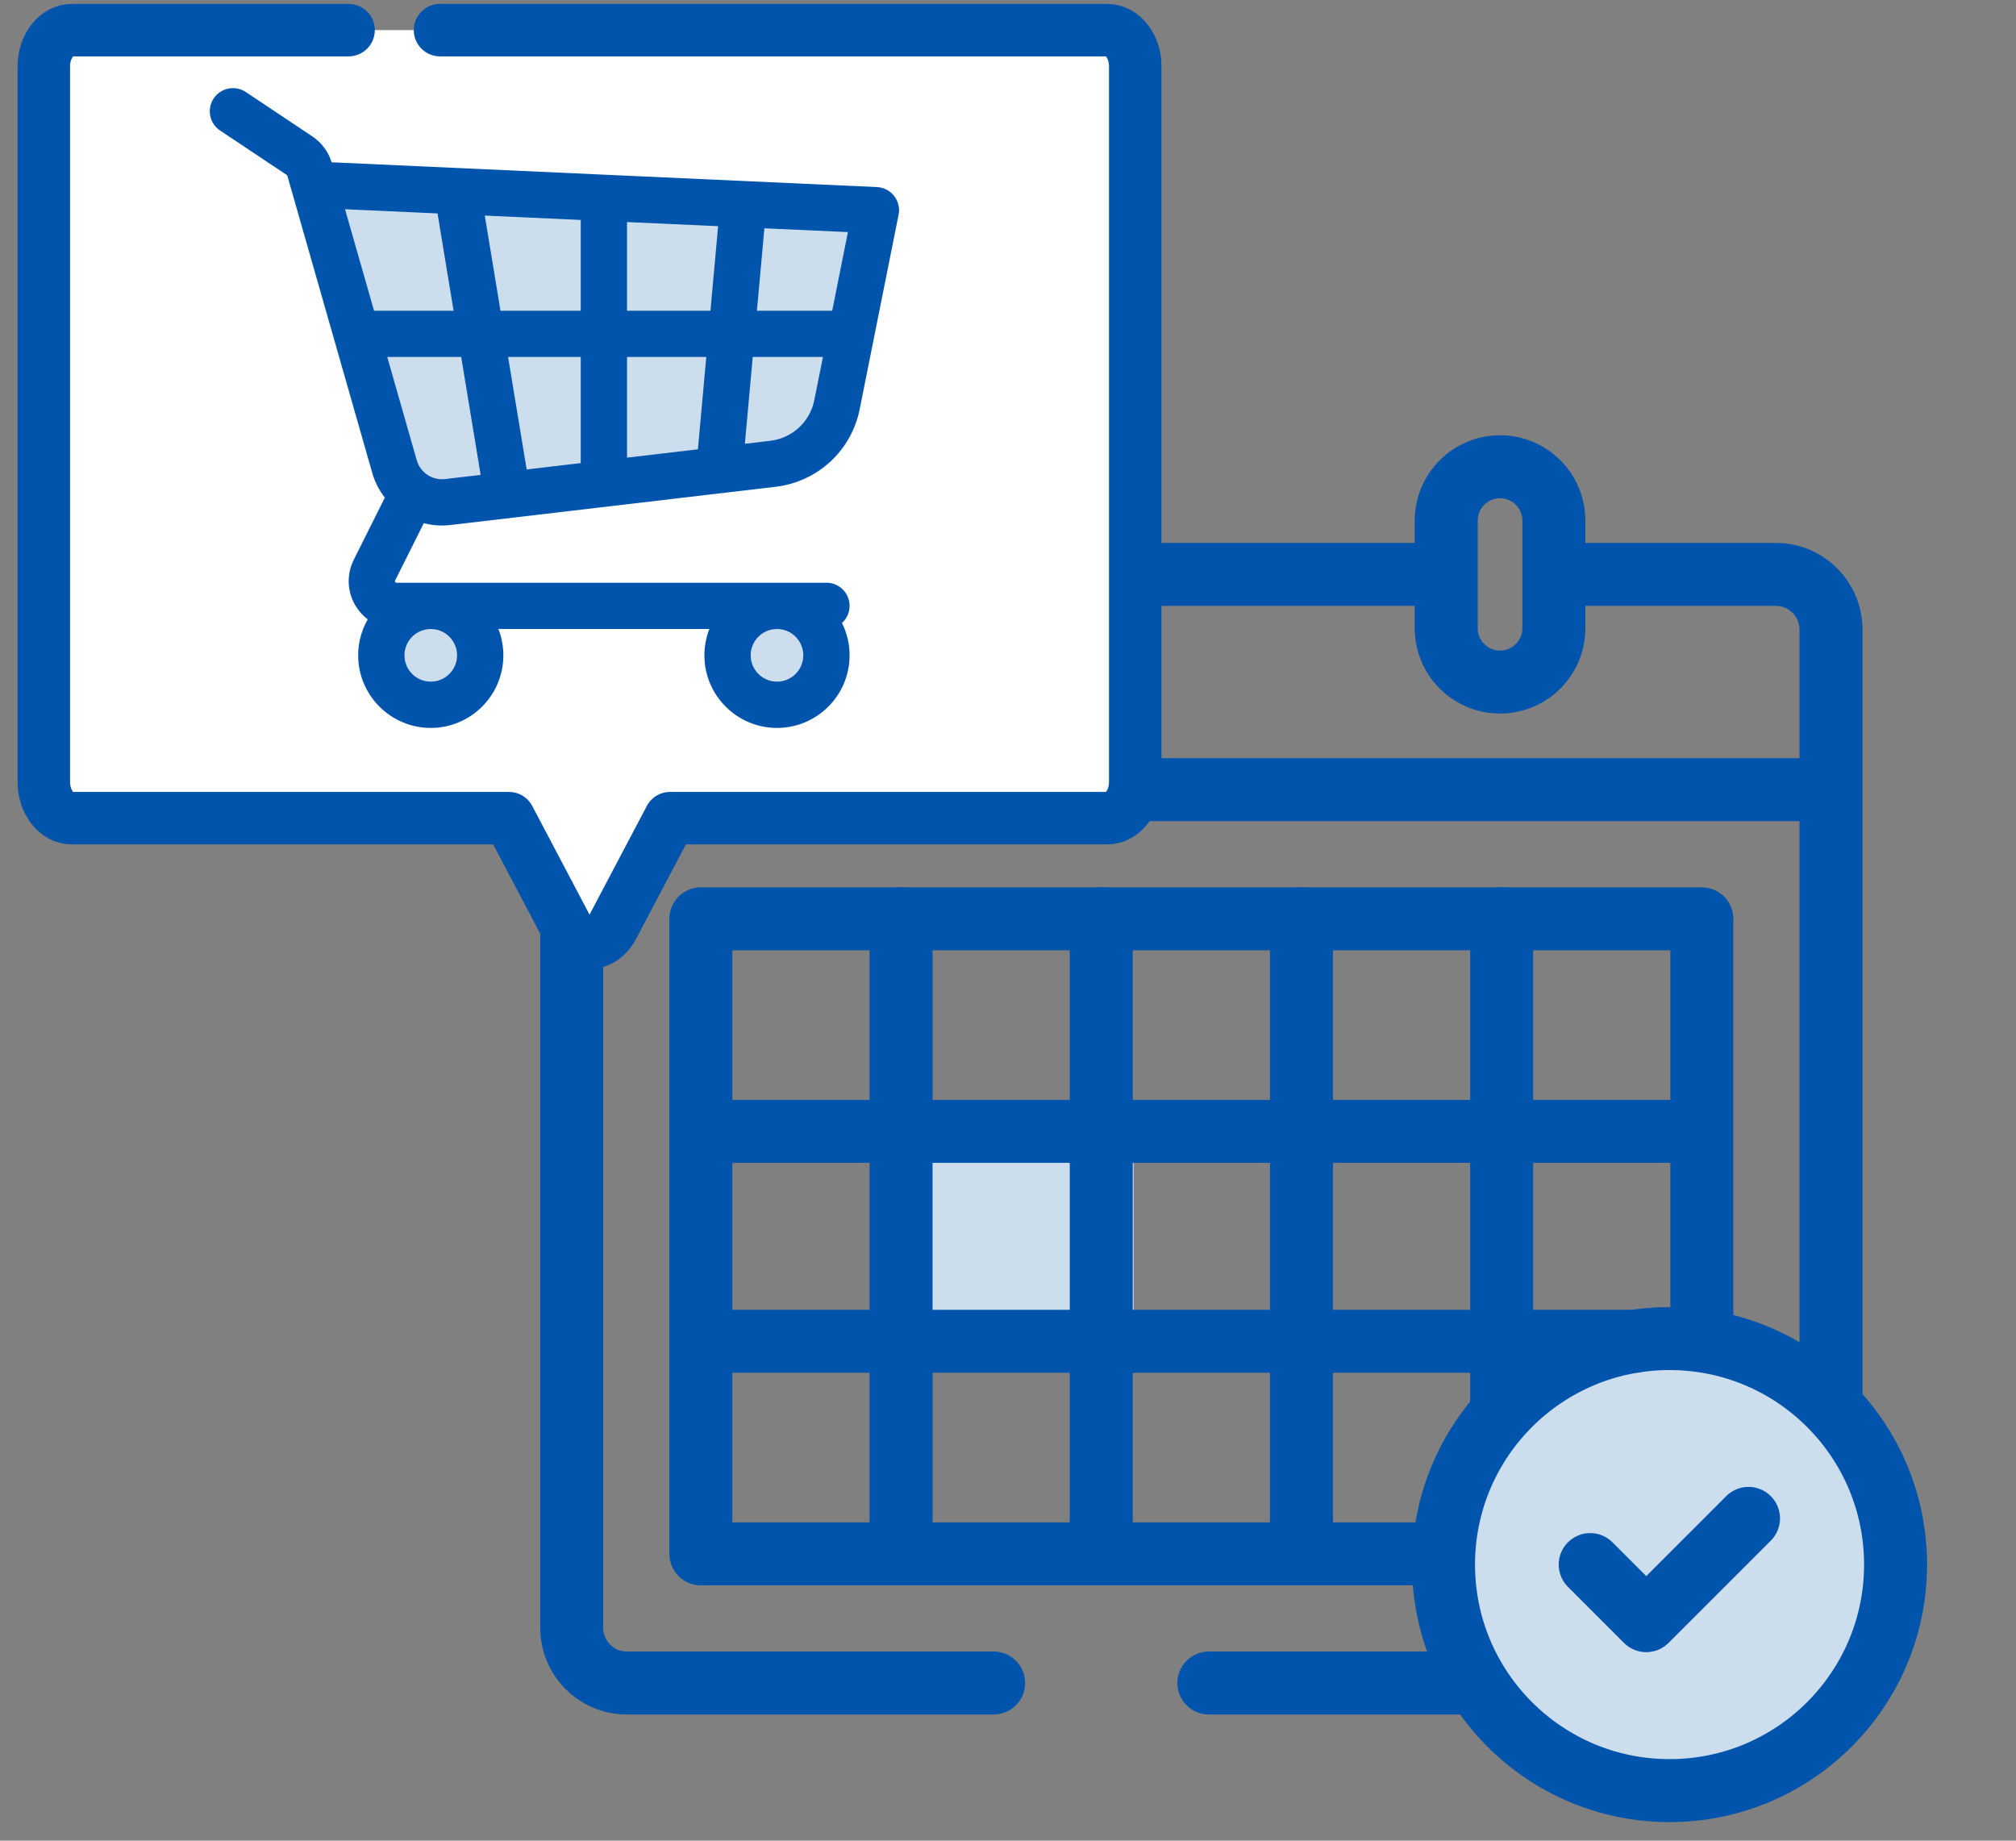 <svg width="92" height="84" viewBox="0 0 92 84" fill="none" xmlns="http://www.w3.org/2000/svg">
<rect x="0" y="0" width="92" height="84" fill="#808080" stroke="none"/>
<mask id="mask0_18021_2106" style="mask-type:luminance" maskUnits="userSpaceOnUse" x="19" y="17" width="73" height="69">
<path d="M19.963 17.623H91.814V85.393H19.963V17.623Z" fill="white"/>
</mask>
<g mask="url(#mask0_18021_2106)">
<path d="M35.914 36.036H83.025" stroke="#0054AC" stroke-width="2.874" stroke-miterlimit="10" stroke-linecap="round" stroke-linejoin="round"/>
<rect x="42.153" y="52.024" width="9.58" height="9.58" fill="#CCDDEE"/>
<path d="M41.194 31.125C39.837 31.125 38.738 30.025 38.738 28.669V23.757C38.738 22.401 39.837 21.301 41.194 21.301C42.55 21.301 43.65 22.401 43.65 23.757V28.669C43.65 30.025 42.55 31.125 41.194 31.125Z" stroke="#0054AC" stroke-width="2.874" stroke-miterlimit="10" stroke-linecap="round" stroke-linejoin="round"/>
<path d="M68.454 31.125C69.81 31.125 70.91 30.025 70.91 28.669V23.757C70.91 22.401 69.81 21.301 68.454 21.301C67.097 21.301 65.998 22.401 65.998 23.757V28.669C65.998 30.025 67.097 31.125 68.454 31.125Z" stroke="#0054AC" stroke-width="2.874" stroke-miterlimit="10" stroke-linecap="round" stroke-linejoin="round"/>
<path d="M83.557 63.951V28.73C83.557 27.34 82.43 26.213 81.04 26.213H71.401" stroke="#0054AC" stroke-width="2.874" stroke-miterlimit="10" stroke-linecap="round" stroke-linejoin="round"/>
<path d="M55.166 76.804H67.225" stroke="#0054AC" stroke-width="2.874" stroke-miterlimit="10" stroke-linecap="round" stroke-linejoin="round"/>
<path d="M38.246 26.213H28.607C27.217 26.213 26.09 27.34 26.09 28.73V74.286C26.09 75.677 27.217 76.804 28.607 76.804H45.344" stroke="#0054AC" stroke-width="2.874" stroke-miterlimit="10" stroke-linecap="round" stroke-linejoin="round"/>
<path d="M65.588 26.213H44.263" stroke="#0054AC" stroke-width="2.874" stroke-miterlimit="10" stroke-linecap="round" stroke-linejoin="round"/>
<path d="M65.343 70.91H31.984V41.931H77.663V61.086" stroke="#0054AC" stroke-width="2.874" stroke-miterlimit="10" stroke-linecap="round" stroke-linejoin="round"/>
<path d="M86.504 71.401C86.504 65.704 81.886 61.086 76.19 61.086C70.493 61.086 65.875 65.704 65.875 71.401C65.875 77.097 70.493 81.715 76.19 81.715C81.886 81.715 86.504 77.097 86.504 71.401Z" fill="#CCDDEE" stroke="#0054AC" stroke-width="2.874" stroke-miterlimit="10" stroke-linecap="round" stroke-linejoin="round"/>
<path d="M72.569 71.4L75.127 73.959L79.793 69.292" stroke="#0054AC" stroke-width="2.874" stroke-miterlimit="10" stroke-linecap="round" stroke-linejoin="round"/>
<path d="M32.394 51.631H77.479" stroke="#0054AC" stroke-width="2.874" stroke-miterlimit="10" stroke-linecap="round" stroke-linejoin="round"/>
<path d="M32.394 61.209H74.594" stroke="#0054AC" stroke-width="2.874" stroke-miterlimit="10" stroke-linecap="round" stroke-linejoin="round"/>
<path d="M41.12 41.93V70.751" stroke="#0054AC" stroke-width="2.874" stroke-miterlimit="10" stroke-linecap="round" stroke-linejoin="round"/>
<path d="M50.255 41.931V70.752" stroke="#0054AC" stroke-width="2.874" stroke-miterlimit="10" stroke-linecap="round" stroke-linejoin="round"/>
<path d="M59.393 41.931V70.752" stroke="#0054AC" stroke-width="2.874" stroke-miterlimit="10" stroke-linecap="round" stroke-linejoin="round"/>
<path d="M68.528 41.93V64.401" stroke="#0054AC" stroke-width="2.874" stroke-miterlimit="10" stroke-linecap="round" stroke-linejoin="round"/>
</g>
<path d="M15.907 1.375H3.284C2.575 1.375 2 2.115 2 3.027V35.686C2 36.599 2.575 37.338 3.284 37.338H23.229L25.841 42.292C26.35 43.258 27.456 43.258 27.966 42.292L30.577 37.338H50.522C51.231 37.338 51.806 36.599 51.806 35.686V3.027C51.806 2.115 51.231 1.375 50.522 1.375H20.08" fill="white"/>
<path d="M15.907 1.375H3.284C2.575 1.375 2 2.115 2 3.027V35.686C2 36.599 2.575 37.338 3.284 37.338H23.229L25.841 42.292C26.35 43.258 27.456 43.258 27.966 42.292L30.577 37.338H50.522C51.231 37.338 51.806 36.599 51.806 35.686V3.027C51.806 2.115 51.231 1.375 50.522 1.375H20.08" stroke="#0054AC" stroke-width="2.395" stroke-miterlimit="10" stroke-linecap="round" stroke-linejoin="round"/>
<path d="M18.483 23L14 9L40 9.903L37.31 20.742L18.483 23Z" fill="#CCDDEE"/>
<circle cx="19.395" cy="30.395" r="2.395" fill="#CCDDEE"/>
<circle cx="35.395" cy="29.395" r="2.395" fill="#CCDDEE"/>
<path d="M40.803 8.941C40.614 8.699 40.327 8.551 40.02 8.537L15.192 7.409C15.172 7.408 15.153 7.407 15.134 7.408C14.987 6.925 14.676 6.507 14.256 6.226L11.215 4.199C10.73 3.876 10.075 4.007 9.751 4.492C9.428 4.978 9.559 5.633 10.044 5.957L13.084 7.983C13.099 7.993 13.109 8.007 13.114 8.024L16.987 21.579C17.108 22.002 17.306 22.381 17.562 22.709L16.145 25.543C15.804 26.226 15.839 27.02 16.24 27.669C16.386 27.904 16.57 28.104 16.782 28.265C16.505 28.749 16.345 29.309 16.345 29.906C16.345 31.733 17.831 33.219 19.658 33.219C21.485 33.219 22.971 31.733 22.971 29.906C22.971 29.482 22.89 29.077 22.745 28.705H32.371C32.226 29.077 32.145 29.482 32.145 29.906C32.145 31.733 33.631 33.219 35.458 33.219C37.285 33.219 38.771 31.733 38.771 29.906C38.771 29.376 38.645 28.875 38.423 28.431C38.636 28.237 38.771 27.959 38.771 27.649C38.771 27.066 38.298 26.593 37.715 26.593H18.098C18.083 26.593 18.058 26.593 18.036 26.558C18.015 26.524 18.026 26.501 18.033 26.488L19.339 23.877C19.604 23.945 19.881 23.982 20.164 23.982C20.295 23.982 20.427 23.975 20.559 23.959L35.396 22.214C37.312 21.988 38.854 20.566 39.232 18.674L41.007 9.799C41.068 9.497 40.993 9.184 40.803 8.941ZM35.458 28.705C36.12 28.705 36.659 29.244 36.659 29.906C36.659 30.569 36.12 31.107 35.458 31.107C34.795 31.107 34.256 30.569 34.256 29.906C34.256 29.244 34.795 28.705 35.458 28.705ZM19.658 28.705C20.32 28.705 20.859 29.244 20.859 29.906C20.859 30.569 20.32 31.107 19.658 31.107C18.995 31.107 18.457 30.569 18.457 29.906C18.457 29.244 18.995 28.705 19.658 28.705ZM17.069 14.179L15.745 9.548L19.967 9.74L20.699 14.179H17.069ZM20.313 21.862C19.724 21.931 19.18 21.568 19.017 20.999L17.672 16.291H21.047L21.934 21.671L20.313 21.862ZM26.502 21.134L24.034 21.424L23.187 16.291H26.502V21.134ZM26.502 14.179H22.839L22.123 9.838L26.502 10.037V14.179ZM31.849 20.505L28.614 20.885V16.291H32.231L31.849 20.505ZM32.422 14.179H28.614V10.133L32.771 10.322L32.422 14.179ZM37.161 18.26C36.963 19.252 36.154 19.998 35.149 20.116L33.992 20.253L34.351 16.291H37.555L37.161 18.26ZM37.978 14.179H34.542L34.883 10.418L38.695 10.591L37.978 14.179Z" fill="#0054AC"/>
</svg>
